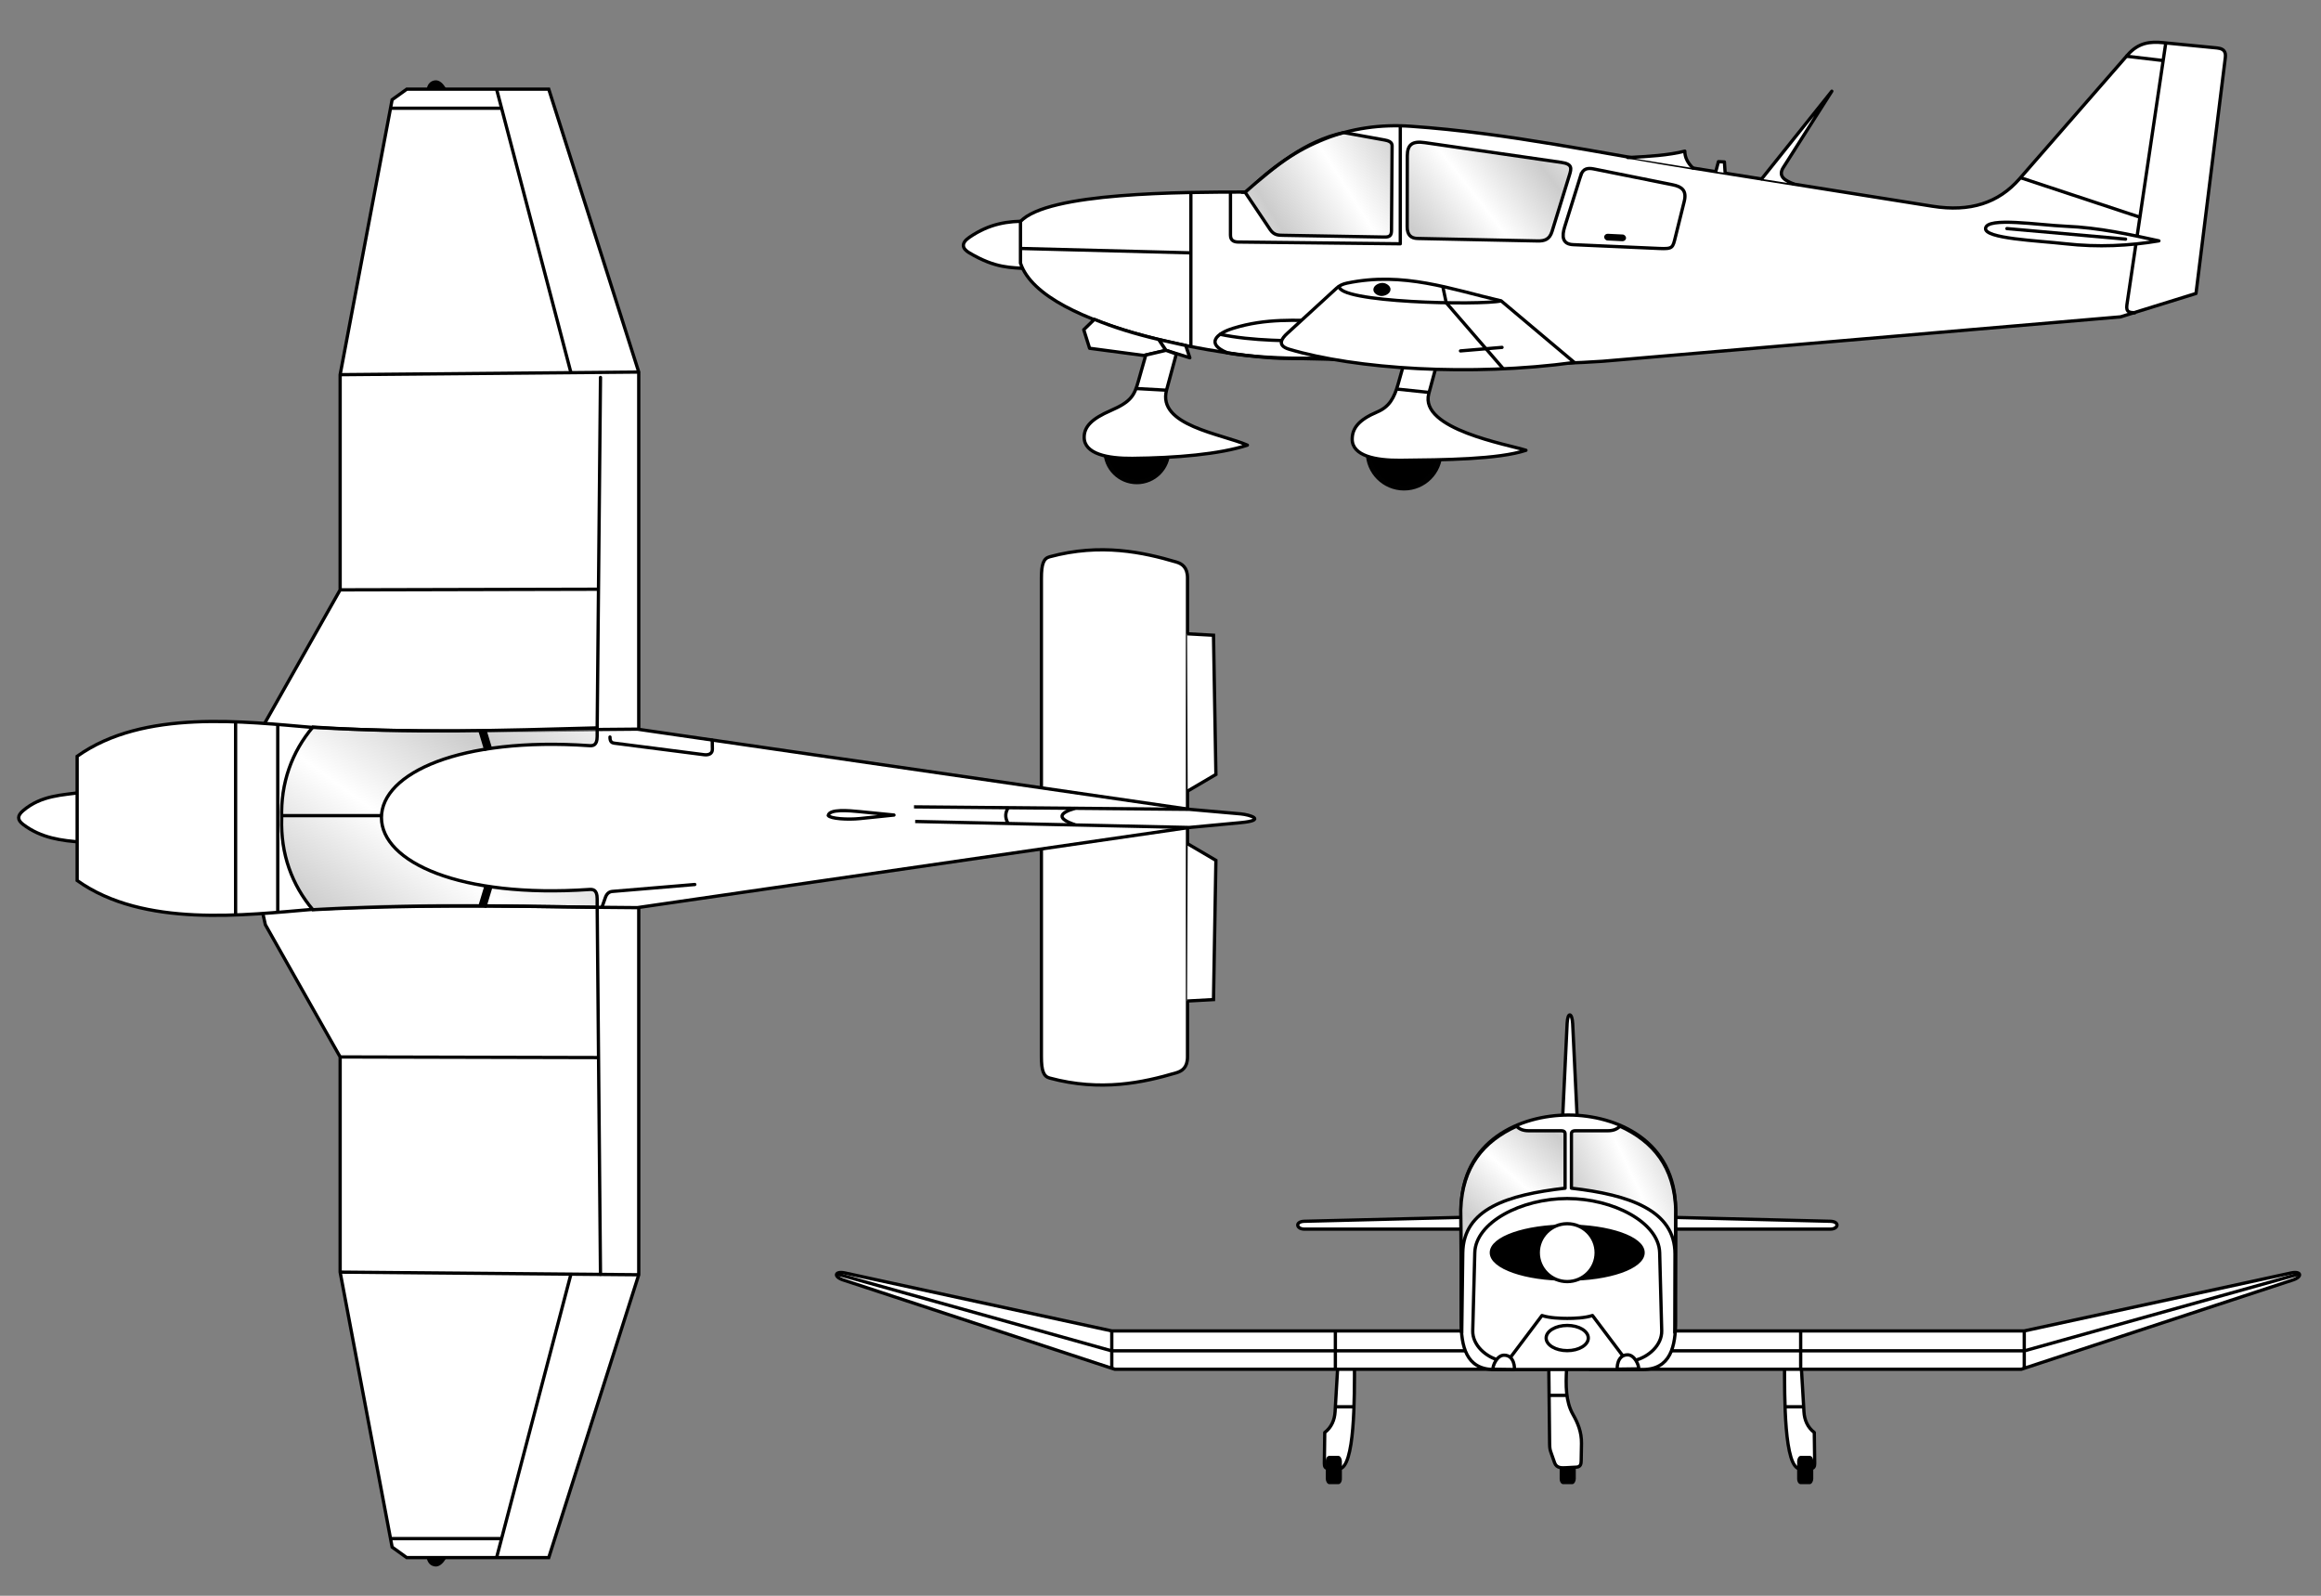 <?xml version="1.0" encoding="UTF-8" standalone="no"?>
<!-- Created with Inkscape (http://www.inkscape.org/) -->

<svg
   xmlns:dc="http://purl.org/dc/elements/1.1/"
   xmlns:cc="http://creativecommons.org/ns#"
   xmlns:rdf="http://www.w3.org/1999/02/22-rdf-syntax-ns#"
   xmlns:svg="http://www.w3.org/2000/svg"
   xmlns="http://www.w3.org/2000/svg"
   xmlns:xlink="http://www.w3.org/1999/xlink"
   xmlns:sodipodi="http://sodipodi.sourceforge.net/DTD/sodipodi-0.dtd"
   xmlns:inkscape="http://www.inkscape.org/namespaces/inkscape"
   width="800"
   height="550"
   viewBox="0 0 211.667 145.521"
   version="1.1"
   id="svg8"
   inkscape:version="0.92.2 (5c3e80d, 2017-08-06)"
   sodipodi:docname="Dreiseitenansicht_Robin_DR_400.svg">
  <rect x="0" y="0" width="211.667" height="145.521" fill="#808080" stroke="none"/>
  <defs
     id="defs2">
    <linearGradient
       inkscape:collect="always"
       id="linearGradient2654">
      <stop
         style="stop-color:#cccccc;stop-opacity:1;"
         offset="0"
         id="stop2650" />
      <stop
         style="stop-color:#cccccc;stop-opacity:0;"
         offset="1"
         id="stop2652" />
    </linearGradient>
    <linearGradient
       inkscape:collect="always"
       id="linearGradient2646">
      <stop
         style="stop-color:#cccccc;stop-opacity:1;"
         offset="0"
         id="stop2642" />
      <stop
         style="stop-color:#cccccc;stop-opacity:0;"
         offset="1"
         id="stop2644" />
    </linearGradient>
    <linearGradient
       inkscape:collect="always"
       id="linearGradient2428">
      <stop
         style="stop-color:#cccccc;stop-opacity:1;"
         offset="0"
         id="stop2424" />
      <stop
         style="stop-color:#cccccc;stop-opacity:0;"
         offset="1"
         id="stop2426" />
    </linearGradient>
    <linearGradient
       inkscape:collect="always"
       id="linearGradient2420">
      <stop
         style="stop-color:#cccccc;stop-opacity:1;"
         offset="0"
         id="stop2416" />
      <stop
         style="stop-color:#cccccc;stop-opacity:0;"
         offset="1"
         id="stop2418" />
    </linearGradient>
    <linearGradient
       inkscape:collect="always"
       id="linearGradient2261">
      <stop
         style="stop-color:#cccccc;stop-opacity:1;"
         offset="0"
         id="stop2257" />
      <stop
         style="stop-color:#cccccc;stop-opacity:0;"
         offset="1"
         id="stop2259" />
    </linearGradient>
    <linearGradient
       inkscape:collect="always"
       id="linearGradient1474">
      <stop
         style="stop-color:#cccccc;stop-opacity:1;"
         offset="0"
         id="stop1470" />
      <stop
         style="stop-color:#cccccc;stop-opacity:0;"
         offset="1"
         id="stop1472" />
    </linearGradient>
    <linearGradient
       inkscape:collect="always"
       id="linearGradient1434">
      <stop
         style="stop-color:#cccccc;stop-opacity:1;"
         offset="0"
         id="stop1430" />
      <stop
         style="stop-color:#cccccc;stop-opacity:0;"
         offset="1"
         id="stop1432" />
    </linearGradient>
    <linearGradient
       inkscape:collect="always"
       xlink:href="#linearGradient1434"
       id="linearGradient1436"
       x1="-838.692"
       y1="133.297"
       x2="-846.855"
       y2="135.829"
       gradientUnits="userSpaceOnUse"
       spreadMethod="reflect" />
    <linearGradient
       inkscape:collect="always"
       xlink:href="#linearGradient1474"
       id="linearGradient1476"
       x1="-884.395"
       y1="132.095"
       x2="-878.782"
       y2="130.892"
       gradientUnits="userSpaceOnUse"
       spreadMethod="reflect" />
    <linearGradient
       inkscape:collect="always"
       xlink:href="#linearGradient2261"
       id="linearGradient2263"
       x1="66.383"
       y1="215.516"
       x2="73.989"
       y2="221.027"
       gradientUnits="userSpaceOnUse"
       spreadMethod="reflect" />
    <linearGradient
       inkscape:collect="always"
       xlink:href="#linearGradient2420"
       id="linearGradient2422"
       x1="446.484"
       y1="258.163"
       x2="450.926"
       y2="254.667"
       gradientUnits="userSpaceOnUse"
       spreadMethod="reflect"
       gradientTransform="matrix(1.128,0,0,1.128,-374.883,-118.909)" />
    <linearGradient
       inkscape:collect="always"
       xlink:href="#linearGradient2428"
       id="linearGradient2430"
       x1="434.389"
       y1="255.706"
       x2="439.586"
       y2="252.399"
       gradientUnits="userSpaceOnUse"
       spreadMethod="reflect"
       gradientTransform="matrix(1.128,0,0,1.128,-374.883,-118.909)" />
    <linearGradient
       inkscape:collect="always"
       xlink:href="#linearGradient2646"
       id="linearGradient2648"
       x1="476.501"
       y1="-39.359"
       x2="481.022"
       y2="-41.478"
       gradientUnits="userSpaceOnUse"
       spreadMethod="reflect"
       gradientTransform="matrix(1.128,0,0,1.128,-394.33,304.242)" />
    <linearGradient
       inkscape:collect="always"
       xlink:href="#linearGradient2654"
       id="linearGradient2656"
       x1="468.39"
       y1="-37.02"
       x2="471.62"
       y2="-40.58"
       gradientUnits="userSpaceOnUse"
       spreadMethod="reflect"
       gradientTransform="matrix(1.128,0,0,1.128,-394.33,304.242)" />
  </defs>
  <sodipodi:namedview
     id="base"
     pagecolor="#ffffff"
     bordercolor="#666666"
     borderopacity="1.0"
     inkscape:pageopacity="0.0"
     inkscape:pageshadow="2"
     inkscape:zoom="0.49497475"
     inkscape:cx="251.82093"
     inkscape:cy="295.35198"
     inkscape:document-units="mm"
     inkscape:current-layer="layer1"
     showgrid="false"
     inkscape:window-width="1532"
     inkscape:window-height="878"
     inkscape:window-x="60"
     inkscape:window-y="-8"
     inkscape:window-maximized="1"
     units="px" />
  <g
     inkscape:label="Ebene 1"
     inkscape:groupmode="layer"
     id="layer1"
     transform="translate(0,-151.479)">
    <g
       id="g2299"
       transform="matrix(0,-1.128,1.128,0,-214.569,309.317)">
      <path
         sodipodi:nodetypes="cscc"
         inkscape:connector-curvature="0"
         id="path2040"
         d="m 132.749,224.854 c 0.364,0.087 0.519,0.29 0.551,0.551 0.035,0.289 -0.222,0.528 -0.551,0.752 z"
         style="fill:#000000;fill-rule:evenodd;stroke:#000000;stroke-width:0.265px;stroke-linecap:butt;stroke-linejoin:miter;stroke-opacity:1" />
      <path
         inkscape:connector-curvature="0"
         id="path2028"
         d="m 81.551,211.674 10.691,6.047 h 17.395 l 22.23,4.203 0.85,1.181 v 11.481 l -22.868,7.276 H 77.296 l 1.701,-30.758 z"
         style="fill:#ffffff;fill-rule:evenodd;stroke:#000000;stroke-width:0.265px;stroke-linecap:butt;stroke-linejoin:miter;stroke-opacity:1" />
      <path
         inkscape:connector-curvature="0"
         id="path2030"
         d="m 109.637,217.721 0.213,24.142"
         style="fill:#ffffff;fill-rule:evenodd;stroke:#000000;stroke-width:0.265px;stroke-linecap:butt;stroke-linejoin:miter;stroke-opacity:1" />
      <path
         inkscape:connector-curvature="0"
         id="path2032"
         d="m 109.798,236.38 22.868,-5.997"
         style="fill:#ffffff;fill-rule:evenodd;stroke:#000000;stroke-width:0.265px;stroke-linecap:butt;stroke-linejoin:miter;stroke-opacity:1" />
      <path
         inkscape:connector-curvature="0"
         id="path2034"
         d="m 131.179,230.784 v -8.937"
         style="fill:#ffffff;fill-rule:evenodd;stroke:#000000;stroke-width:0.265px;stroke-linecap:butt;stroke-linejoin:miter;stroke-opacity:1" />
      <path
         inkscape:connector-curvature="0"
         id="path2036"
         d="M 109.413,238.769 81.082,238.501"
         style="fill:#ffffff;fill-rule:evenodd;stroke:#000000;stroke-width:0.265;stroke-linecap:round;stroke-linejoin:miter;stroke-miterlimit:4;stroke-dasharray:none;stroke-opacity:1"
         sodipodi:nodetypes="cc" />
      <path
         inkscape:connector-curvature="0"
         id="path2038"
         d="m 92.292,238.602 -0.05,-20.88"
         style="fill:#ffffff;fill-rule:evenodd;stroke:#000000;stroke-width:0.265px;stroke-linecap:butt;stroke-linejoin:miter;stroke-opacity:1" />
      <path
         sodipodi:nodetypes="cscc"
         inkscape:connector-curvature="0"
         id="path2040-1"
         d="m 13.971,224.854 c -0.364,0.087 -0.519,0.29 -0.551,0.551 -0.035,0.289 0.222,0.528 0.551,0.752 z"
         style="fill:#000000;fill-rule:evenodd;stroke:#000000;stroke-width:0.265px;stroke-linecap:butt;stroke-linejoin:miter;stroke-opacity:1" />
      <path
         inkscape:connector-curvature="0"
         id="path2028-5"
         d="m 65.17,211.674 -10.691,6.047 H 37.084 l -22.23,4.203 -0.85,1.181 v 11.481 l 22.868,7.276 h 32.553 l -1.701,-30.758 z"
         style="fill:#ffffff;fill-rule:evenodd;stroke:#000000;stroke-width:0.265px;stroke-linecap:butt;stroke-linejoin:miter;stroke-opacity:1" />
      <path
         inkscape:connector-curvature="0"
         id="path2030-9"
         d="m 37.084,217.721 -0.213,24.142"
         style="fill:#ffffff;fill-rule:evenodd;stroke:#000000;stroke-width:0.265px;stroke-linecap:butt;stroke-linejoin:miter;stroke-opacity:1" />
      <path
         inkscape:connector-curvature="0"
         id="path2032-7"
         d="M 36.923,236.38 14.054,230.383"
         style="fill:#ffffff;fill-rule:evenodd;stroke:#000000;stroke-width:0.265px;stroke-linecap:butt;stroke-linejoin:miter;stroke-opacity:1" />
      <path
         inkscape:connector-curvature="0"
         id="path2034-7"
         d="m 15.541,230.784 v -8.937"
         style="fill:#ffffff;fill-rule:evenodd;stroke:#000000;stroke-width:0.265px;stroke-linecap:butt;stroke-linejoin:miter;stroke-opacity:1" />
      <path
         inkscape:connector-curvature="0"
         id="path2036-7"
         d="m 36.906,238.769 29.677,-0.267"
         style="fill:#ffffff;fill-rule:evenodd;stroke:#000000;stroke-width:0.265;stroke-linecap:round;stroke-linejoin:miter;stroke-miterlimit:4;stroke-dasharray:none;stroke-opacity:1"
         sodipodi:nodetypes="cc" />
      <path
         inkscape:connector-curvature="0"
         id="path2038-4"
         d="m 54.429,238.602 0.05,-20.88"
         style="fill:#ffffff;fill-rule:evenodd;stroke:#000000;stroke-width:0.265px;stroke-linecap:butt;stroke-linejoin:miter;stroke-opacity:1" />
      <path
         sodipodi:nodetypes="csscc"
         inkscape:connector-curvature="0"
         id="path2120"
         d="m 71.845,196.891 c 0.11,-1.693 0.333,-3.357 1.435,-4.803 0.371,-0.487 0.713,-0.467 1.11,0 1.253,1.472 1.255,3.16 1.488,4.819 z"
         style="fill:#ffffff;fill-rule:evenodd;stroke:#000000;stroke-width:0.265px;stroke-linecap:butt;stroke-linejoin:miter;stroke-opacity:1" />
      <g
         style="fill:#ffffff;stroke:#000000"
         id="g2146">
        <path
           style="fill:#ffffff;fill-rule:evenodd;stroke:#000000;stroke-width:0.265px;stroke-linecap:butt;stroke-linejoin:miter;stroke-opacity:1"
           d="M 72.004,274.416 H 54.523 c -1.166,0 -1.616,0.175 -1.748,0.661 -1.122,4.14 -0.362,7.585 0.425,10.253 0.132,0.446 0.421,0.898 1.276,0.898 h 19.135 z"
           id="path2140"
           inkscape:connector-curvature="0"
           sodipodi:nodetypes="csssscc" />
        <path
           style="fill:#ffffff;fill-rule:evenodd;stroke:#000000;stroke-width:0.265px;stroke-linecap:butt;stroke-linejoin:miter;stroke-opacity:1"
           d="m 59,286.192 0.117,2.138 11.255,0.194 1.34,-2.282"
           id="path2142"
           inkscape:connector-curvature="0"
           sodipodi:nodetypes="cccc" />
      </g>
      <g
         style="fill:#ffffff;stroke:#000000"
         id="g2146-9"
         transform="matrix(-1,0,0,1,147.689,0)">
        <path
           style="fill:#ffffff;fill-rule:evenodd;stroke:#000000;stroke-width:0.265px;stroke-linecap:butt;stroke-linejoin:miter;stroke-opacity:1"
           d="M 72.004,274.416 H 54.523 c -1.166,0 -1.616,0.175 -1.748,0.661 -1.122,4.14 -0.362,7.585 0.425,10.253 0.132,0.446 0.421,0.898 1.276,0.898 h 19.135 z"
           id="path2140-6"
           inkscape:connector-curvature="0"
           sodipodi:nodetypes="csssscc" />
        <path
           style="fill:#ffffff;fill-rule:evenodd;stroke:#000000;stroke-width:0.265px;stroke-linecap:butt;stroke-linejoin:miter;stroke-opacity:1"
           d="m 59,286.192 0.117,2.138 11.255,0.194 1.34,-2.282"
           id="path2142-6"
           inkscape:connector-curvature="0"
           sodipodi:nodetypes="cccc" />
      </g>
      <path
         sodipodi:nodetypes="ccccccccc"
         inkscape:connector-curvature="0"
         d="m 78.786,196.458 c 3.846,5.391 2.785,13.593 2.328,19.091 -0.534,10.24 -0.173,17.954 -0.134,26.192 l -6.481,44.634 h -1.467 L 66.55,241.742 c 0.039,-8.238 0.401,-15.953 -0.134,-26.192 -0.457,-5.499 -1.518,-13.7 2.328,-19.091 z"
         style="fill:#ffffff;fill-rule:evenodd;stroke:#000000;stroke-width:0.265px;stroke-linecap:butt;stroke-linejoin:miter;stroke-opacity:1"
         id="path2122-6" />
      <path
         sodipodi:nodetypes="ccsscc"
         inkscape:connector-curvature="0"
         id="path2169"
         d="m 73.516,264.211 -0.485,22.165 0.39,4.151 c 0.201,2.141 0.643,0.738 0.709,0 l 0.368,-4.151 0.199,-22.26"
         style="fill:#ffffff;fill-rule:evenodd;stroke:#000000;stroke-width:0.265px;stroke-linecap:butt;stroke-linejoin:miter;stroke-opacity:1" />
      <path
         sodipodi:nodetypes="cc"
         inkscape:connector-curvature="0"
         id="path2171"
         d="m 73.365,271.718 c 0.537,-0.297 0.906,-0.187 1.244,0"
         style="fill:none;fill-rule:evenodd;stroke:#000000;stroke-width:0.265px;stroke-linecap:butt;stroke-linejoin:miter;stroke-opacity:1" />
      <path
         sodipodi:nodetypes="cc"
         inkscape:connector-curvature="0"
         id="path2173"
         d="m 73.249,277.139 c 0.518,-1.518 0.952,-1.284 1.336,0"
         style="fill:none;fill-rule:evenodd;stroke:#000000;stroke-width:0.265px;stroke-linecap:butt;stroke-linejoin:miter;stroke-opacity:1" />
      <path
         inkscape:connector-curvature="0"
         id="path2175"
         d="M 65.982,209.269 H 81.517"
         style="fill:none;fill-rule:evenodd;stroke:#000000;stroke-width:0.265px;stroke-linecap:butt;stroke-linejoin:miter;stroke-opacity:1" />
      <path
         inkscape:connector-curvature="0"
         id="path2177"
         d="M 66.183,212.676 H 81.317"
         style="fill:none;fill-rule:evenodd;stroke:#000000;stroke-width:0.265px;stroke-linecap:butt;stroke-linejoin:miter;stroke-opacity:1" />
      <path
         sodipodi:nodetypes="cssc"
         inkscape:connector-curvature="0"
         id="path2179"
         d="m 66.6,238.894 0.76,0.267 c 0.307,0.108 0.478,0.292 0.501,0.568 l 0.56,6.665"
         style="fill:none;fill-rule:evenodd;stroke:#000000;stroke-width:0.265;stroke-linecap:round;stroke-linejoin:miter;stroke-miterlimit:4;stroke-dasharray:none;stroke-opacity:1" />
      <path
         sodipodi:nodetypes="csssc"
         inkscape:connector-curvature="0"
         id="path2181"
         d="m 80.344,239.536 c -0.384,-0.005 -0.472,0.158 -0.496,0.343 l -0.933,7.264 c -0.044,0.339 0.057,0.68 0.449,0.673 l 0.721,-0.012"
         style="fill:none;fill-rule:evenodd;stroke:#000000;stroke-width:0.265px;stroke-linecap:round;stroke-linejoin:miter;stroke-opacity:1" />
      <path
         sodipodi:nodetypes="cssscscccccc"
         inkscape:connector-curvature="0"
         d="m 81.082,238.501 h -0.685 c -0.769,0 -0.77,-0.365 -0.75,-0.661 0.712,-10.412 -2.224,-16.779 -5.815,-16.779 -3.591,0 -6.527,6.367 -5.815,16.779 0.02,0.295 0.019,0.661 -0.75,0.661 h -0.685 m 0,0 c 0.108,-7.662 0.214,-15.323 -0.2,-22.985 2.003,-1.692 4.507,-2.612 7.384,-2.522 2.877,-0.089 5.381,0.831 7.384,2.522 -0.526,7.662 -0.276,15.323 -0.068,22.985"
         style="fill:url(#linearGradient2263);fill-opacity:1;fill-rule:evenodd;stroke:#000000;stroke-width:0.265px;stroke-linecap:butt;stroke-linejoin:miter;stroke-opacity:1"
         id="path2201-8" />
      <path
         inkscape:connector-curvature="0"
         id="path2220"
         d="m 66.617,229.214 1.604,0.484"
         style="fill:none;fill-rule:evenodd;stroke:#000000;stroke-width:0.661;stroke-linecap:butt;stroke-linejoin:miter;stroke-miterlimit:4;stroke-dasharray:none;stroke-opacity:1" />
      <path
         inkscape:connector-curvature="0"
         id="path2220-9"
         d="m 80.909,229.214 -1.604,0.484"
         style="fill:none;fill-rule:evenodd;stroke:#000000;stroke-width:0.661;stroke-linecap:butt;stroke-linejoin:miter;stroke-miterlimit:4;stroke-dasharray:none;stroke-opacity:1" />
      <path
         inkscape:connector-curvature="0"
         id="path2237"
         d="m 73.989,212.971 v 8.056"
         style="fill:none;fill-rule:evenodd;stroke:#000000;stroke-width:0.265px;stroke-linecap:butt;stroke-linejoin:miter;stroke-opacity:1" />
      <path
         sodipodi:nodetypes="cscsc"
         inkscape:connector-curvature="0"
         id="path2239"
         d="m 74.036,262.498 -0.283,-2.74 c -0.108,-1.045 -0.008,-2.407 0.248,-2.575 0.537,0.091 0.399,1.646 0.307,2.575 z"
         style="fill:none;fill-rule:evenodd;stroke:#000000;stroke-width:0.265px;stroke-linecap:round;stroke-linejoin:round;stroke-opacity:1" />
    </g>
    <path
       style="fill:#ffffff;fill-rule:evenodd;stroke:#000000;stroke-width:0.299px;stroke-linecap:butt;stroke-linejoin:miter;stroke-opacity:1"
       d="m 93.65,171.658 c -1.681,-0.028 -3.396,0.189 -5.251,1.466 -0.797,0.549 -0.64,1.034 0,1.413 2.428,1.438 3.805,1.327 5.304,1.439 z"
       id="path2301"
       inkscape:connector-curvature="0"
       sodipodi:nodetypes="csscc" />
    <path
       style="fill:#ffffff;fill-rule:evenodd;stroke:#000000;stroke-width:0.299px;stroke-linecap:butt;stroke-linejoin:round;stroke-opacity:1"
       d="m 113.694,168.992 c 4.488,-4.524 9.477,-6.38 14.98,-5.997 8.889,0.619 17.349,2.473 25.908,3.838 l 21.638,3.451 c 3.473,0.554 6.047,-0.313 7.948,-2.492 l 9.862,-11.302 c 1,-1.146 2.068,-1.235 3.252,-1.119 l 4.904,0.48 c 0.83,0.081 0.793,0.584 0.746,0.96 l -2.665,21.43 -6.877,2.132 -47.232,4.051 c -9.707,0.657 -19.414,-0.173 -29.12,-0.269 -3.87,0 -21.972,-2.581 -23.975,-8.687 v -3.785 c 2.432,-2.671 14.766,-2.692 20.631,-2.692 z"
       id="path2303"
       inkscape:connector-curvature="0"
       sodipodi:nodetypes="cssssssssccccccc" />
    <path
       style="fill:none;fill-rule:evenodd;stroke:#000000;stroke-width:0.299px;stroke-linecap:butt;stroke-linejoin:miter;stroke-opacity:1"
       d="m 108.603,169.046 v 14.02"
       id="path2305"
       inkscape:connector-curvature="0" />
    <path
       style="fill:none;fill-rule:evenodd;stroke:#000000;stroke-width:0.299px;stroke-linecap:butt;stroke-linejoin:miter;stroke-opacity:1"
       d="m 93.077,174.137 15.526,0.4"
       id="path2307"
       inkscape:connector-curvature="0" />
    <path
       style="fill:none;fill-rule:evenodd;stroke:#000000;stroke-width:0.299px;stroke-linecap:butt;stroke-linejoin:miter;stroke-opacity:1"
       d="m 194.776,180.001 c -0.506,-0.022 -0.919,0.007 -0.81,-0.726 l 3.557,-23.956"
       id="path2309"
       inkscape:connector-curvature="0"
       sodipodi:nodetypes="csc" />
    <path
       style="fill:none;fill-rule:evenodd;stroke:#000000;stroke-width:0.299px;stroke-linecap:butt;stroke-linejoin:miter;stroke-opacity:1"
       d="m 193.844,156.598 3.412,0.4"
       id="path2311"
       inkscape:connector-curvature="0" />
    <path
       style="fill:none;fill-rule:evenodd;stroke:#000000;stroke-width:0.299px;stroke-linecap:butt;stroke-linejoin:miter;stroke-opacity:1"
       d="m 184.325,167.703 10.819,3.581"
       id="path2313"
       inkscape:connector-curvature="0" />
    <path
       style="fill:#ffffff;fill-rule:evenodd;stroke:#000000;stroke-width:0.299px;stroke-linecap:round;stroke-linejoin:round;stroke-opacity:1"
       d="m 181.077,172.297 c 0.133,-1.057 4.87,-0.289 7.303,-0.187 3.073,0.129 5.867,0.756 8.503,1.333 -2.672,0.455 -5.561,0.597 -8.503,0.267 -2.567,-0.288 -7.422,-0.47 -7.303,-1.413 z"
       id="path2315"
       inkscape:connector-curvature="0"
       sodipodi:nodetypes="sscss" />
    <path
       style="fill:none;fill-rule:evenodd;stroke:#000000;stroke-width:0.299px;stroke-linecap:round;stroke-linejoin:miter;stroke-opacity:1"
       d="m 183.022,172.324 10.822,0.96"
       id="path2317"
       inkscape:connector-curvature="0" />
    <path
       style="fill:#ffffff;fill-rule:evenodd;stroke:#000000;stroke-width:0.299px;stroke-linecap:round;stroke-linejoin:round;stroke-opacity:1"
       d="m 160.659,167.793 6.397,-7.996 -4.425,6.957 c -0.533,0.839 0.229,1.216 0.933,1.493"
       id="path2319"
       inkscape:connector-curvature="0"
       sodipodi:nodetypes="ccsc" />
    <path
       style="fill:#ffffff;fill-rule:evenodd;stroke:#000000;stroke-width:0.299px;stroke-linecap:butt;stroke-linejoin:round;stroke-opacity:1"
       d="m 156.474,167.126 0.24,-0.906 0.546,0.027 0.067,1"
       id="path2321"
       inkscape:connector-curvature="0" />
    <path
       style="fill:#ffffff;fill-rule:evenodd;stroke:#000000;stroke-width:0.299px;stroke-linecap:round;stroke-linejoin:round;stroke-opacity:1"
       d="m 148.451,165.847 c 1.88,-0.097 3.736,-0.21 5.198,-0.586 1e-5,0.551 0.249,1.066 0.746,1.546"
       id="path2323"
       inkscape:connector-curvature="0"
       sodipodi:nodetypes="ccc" />
    <path
       style="fill:url(#linearGradient2430);fill-opacity:1;fill-rule:evenodd;stroke:#000000;stroke-width:0.299px;stroke-linecap:butt;stroke-linejoin:miter;stroke-opacity:1"
       d="m 113.547,169.006 2.279,3.398 c 0.35,0.521 0.736,0.526 1.159,0.533 l 9.289,0.16 c 0.507,0.009 0.623,-0.193 0.626,-0.6 l 0.053,-7.503 c 0.002,-0.309 0.083,-0.61 -0.666,-0.746 l -3.745,-0.68 c -3.525,0.76 -6.271,3.079 -8.996,5.438 z"
       id="path2325"
       inkscape:connector-curvature="0"
       sodipodi:nodetypes="csssssscc" />
    <path
       style="fill:none;fill-rule:evenodd;stroke:#000000;stroke-width:0.299px;stroke-linecap:butt;stroke-linejoin:round;stroke-opacity:1"
       d="m 112.215,168.992 v 3.932 c 0,0.517 0.351,0.622 0.72,0.626 l 14.767,0.16 v -10.715"
       id="path2327"
       inkscape:connector-curvature="0"
       sodipodi:nodetypes="csscc" />
    <path
       style="fill:url(#linearGradient2422);fill-opacity:1;fill-rule:evenodd;stroke:#000000;stroke-width:0.299px;stroke-linecap:butt;stroke-linejoin:miter;stroke-opacity:1"
       d="m 128.341,165.7 c 0.002,-1.063 0.477,-1.375 1.599,-1.213 l 12.449,1.801 c 1.022,0.148 0.928,0.543 0.735,1.169 l -1.583,5.127 c -0.227,0.734 -0.683,0.88 -1.319,0.867 l -10.95,-0.226 c -0.609,-0.013 -0.944,-0.329 -0.942,-1.074 z"
       id="path2329"
       inkscape:connector-curvature="0"
       sodipodi:nodetypes="sssssssss" />
    <path
       style="fill:none;fill-rule:evenodd;stroke:#000000;stroke-width:0.299px;stroke-linecap:butt;stroke-linejoin:miter;stroke-opacity:1"
       d="m 144.16,167.473 -1.466,4.691 c -0.269,0.86 -0.227,1.582 0.773,1.626 l 7.836,0.347 c 1.271,0.056 1.244,-0.064 1.493,-1.066 l 0.8,-3.225 c 0.245,-0.988 -0.206,-1.347 -1.066,-1.519 l -7.17,-1.439 c -0.515,-0.103 -0.991,-0.081 -1.199,0.586 z"
       id="path2331"
       inkscape:connector-curvature="0"
       sodipodi:nodetypes="sssssssss" />
    <rect
       style="opacity:1;fill:#000000;fill-opacity:1;stroke:none;stroke-width:0.746;stroke-linecap:round;stroke-linejoin:round;stroke-miterlimit:4;stroke-dasharray:none;stroke-dashoffset:0;stroke-opacity:0.993;paint-order:markers fill stroke"
       id="rect2333"
       width="1.999"
       height="0.613"
       x="154.67"
       y="165.339"
       rx="0.319"
       ry="0.613"
       transform="rotate(2.833)" />
    <circle
       style="opacity:1;fill:#000000;fill-opacity:1;stroke:#000000;stroke-width:1.034;stroke-linecap:round;stroke-linejoin:round;stroke-miterlimit:4;stroke-dasharray:none;stroke-dashoffset:0;stroke-opacity:0.993;paint-order:markers fill stroke"
       id="path2335-4"
       cx="128.046"
       cy="192.713"
       r="2.978" />
    <circle
       style="opacity:1;fill:#000000;fill-opacity:1;stroke:#000000;stroke-width:0.903;stroke-linecap:round;stroke-linejoin:round;stroke-miterlimit:4;stroke-dasharray:none;stroke-dashoffset:0;stroke-opacity:0.993;paint-order:markers fill stroke"
       id="path2335-4-2"
       cx="103.676"
       cy="192.585"
       r="2.601" />
    <path
       style="fill:#ffffff;fill-rule:evenodd;stroke:#000000;stroke-width:0.299px;stroke-linecap:butt;stroke-linejoin:round;stroke-opacity:1"
       d="m 99.807,180.6 -0.973,0.946 0.533,1.693 4.931,0.653 2.039,-0.466 -0.653,-0.986 c -2.168,-0.509 -4.136,-1.117 -5.877,-1.839 z"
       id="path2367"
       inkscape:connector-curvature="0"
       sodipodi:nodetypes="ccccccc" />
    <path
       style="fill:#ffffff;fill-rule:evenodd;stroke:#000000;stroke-width:0.299px;stroke-linecap:butt;stroke-linejoin:round;stroke-opacity:1"
       d="m 106.337,183.426 2.172,0.68 -0.373,-1.119 -2.452,-0.546 z"
       id="path2369"
       inkscape:connector-curvature="0" />
    <path
       style="fill:#ffffff;fill-rule:evenodd;stroke:#000000;stroke-width:0.299px;stroke-linecap:butt;stroke-linejoin:round;stroke-opacity:1"
       d="m 104.491,183.859 -0.684,2.408 c -0.36,1.269 -0.644,1.843 -2.526,2.658 -1.692,0.733 -2.409,1.447 -2.409,2.429 0,1.524 2.154,1.945 4.388,1.924 3.982,-0.037 7.974,-0.373 10.498,-1.206 -2.36,-1.039 -8.246,-1.786 -7.369,-5.032 l 0.886,-3.279 -0.938,-0.335 z"
       id="path2371"
       inkscape:connector-curvature="0"
       sodipodi:nodetypes="csssscsccc" />
    <path
       style="fill:#ffffff;fill-rule:evenodd;stroke:#000000;stroke-width:0.299px;stroke-linecap:butt;stroke-linejoin:round;stroke-opacity:1"
       d="m 128.162,184.169 -0.657,2.328 c -0.358,1.27 -0.804,2.083 -1.913,2.551 -1.699,0.718 -2.276,1.501 -2.276,2.483 0,1.524 2.154,1.945 4.388,1.924 3.982,-0.037 8.933,-0.08 11.458,-0.913 -1.64,-0.533 -9.739,-1.919 -8.862,-5.166 l 0.886,-3.279 -0.938,-0.335 z"
       id="path2371-8"
       inkscape:connector-curvature="0"
       sodipodi:nodetypes="csssscsccc" />
    <path
       style="fill:none;fill-rule:evenodd;stroke:#000000;stroke-width:0.299px;stroke-linecap:butt;stroke-linejoin:miter;stroke-opacity:1"
       d="m 127.358,186.955 2.969,0.311"
       id="path2388"
       inkscape:connector-curvature="0" />
    <path
       style="fill:none;fill-rule:evenodd;stroke:#000000;stroke-width:0.299px;stroke-linecap:butt;stroke-linejoin:miter;stroke-opacity:1"
       d="m 103.582,186.908 2.752,0.151"
       id="path2390"
       inkscape:connector-curvature="0" />
    <path
       style="fill:none;fill-rule:evenodd;stroke:#000000;stroke-width:0.299px;stroke-linecap:butt;stroke-linejoin:miter;stroke-opacity:1"
       d="m 111.935,183.652 c -2.024,-0.823 -1.009,-1.764 0.533,-2.239 3.032,-0.934 5.648,-0.704 8.343,-0.693 l -0.24,3.412 c -2.514,0.085 -6.528,-0.058 -8.636,-0.48 z"
       id="path2392"
       inkscape:connector-curvature="0"
       sodipodi:nodetypes="csccc" />
    <path
       style="fill:none;fill-rule:evenodd;stroke:#000000;stroke-width:0.299px;stroke-linecap:butt;stroke-linejoin:miter;stroke-opacity:1"
       d="m 111.196,181.951 c 3.166,0.671 6.333,0.568 9.499,0.679"
       id="path2394"
       inkscape:connector-curvature="0"
       sodipodi:nodetypes="cc" />
    <path
       style="fill:#ffffff;fill-rule:evenodd;stroke:#000000;stroke-width:0.299px;stroke-linecap:butt;stroke-linejoin:miter;stroke-opacity:1"
       d="m 143.576,184.533 c -9.445,1.288 -19.964,0.6 -26.01,-1.206 -1.19,-0.355 -0.621,-1.036 -0.188,-1.432 l 4.523,-4.146 c 0.247,-0.227 0.549,-0.37 0.942,-0.452 5.148,-1.078 9.518,0.566 14.06,1.621 z"
       id="path2396"
       inkscape:connector-curvature="0"
       sodipodi:nodetypes="cscsscc" />
    <path
       style="fill:none;fill-rule:evenodd;stroke:#000000;stroke-width:0.299px;stroke-linecap:butt;stroke-linejoin:miter;stroke-opacity:1"
       d="m 122.128,177.541 c -0.337,1.538 12.904,1.803 14.776,1.376"
       id="path2398"
       inkscape:connector-curvature="0"
       sodipodi:nodetypes="cc" />
    <path
       style="fill:none;fill-rule:evenodd;stroke:#000000;stroke-width:0.299px;stroke-linecap:butt;stroke-linejoin:miter;stroke-opacity:1"
       d="m 131.57,177.56 0.32,1.527 5.183,5.994"
       id="path2400"
       inkscape:connector-curvature="0" />
    <path
       style="fill:none;fill-rule:evenodd;stroke:#000000;stroke-width:0.299px;stroke-linecap:round;stroke-linejoin:miter;stroke-opacity:1"
       d="m 133.191,183.478 3.788,-0.32"
       id="path2402"
       inkscape:connector-curvature="0" />
    <path
       style="fill:#000000;fill-rule:evenodd;stroke:#000000;stroke-width:0.299px;stroke-linecap:butt;stroke-linejoin:miter;stroke-opacity:1"
       d="m 125.395,177.882 c 0.013,-0.283 0.437,-0.472 0.72,-0.453 0.236,0.015 0.561,0.217 0.546,0.453 -0.017,0.273 -0.42,0.452 -0.693,0.44 -0.241,-0.011 -0.584,-0.199 -0.573,-0.44 z"
       id="path2404"
       inkscape:connector-curvature="0"
       sodipodi:nodetypes="sssss" />
    <path
       style="fill:#ffffff;fill-rule:evenodd;stroke:#000000;stroke-width:0.299px;stroke-linecap:butt;stroke-linejoin:round;stroke-opacity:1"
       d="m 122.018,275.74 -0.264,4.486 c -0.043,0.732 -0.319,1.411 -0.942,1.885 l -0.038,2.827 c -0.004,0.302 0.101,0.443 0.339,0.452 l 0.98,0.038 c 1.488,0 1.432,-6.562 1.432,-9.763 z"
       id="path2434"
       inkscape:connector-curvature="0"
       sodipodi:nodetypes="cscssccc" />
    <path
       style="fill:none;fill-rule:evenodd;stroke:#000000;stroke-width:0.299px;stroke-linecap:butt;stroke-linejoin:miter;stroke-opacity:1"
       d="m 121.768,279.765 h 1.706"
       id="path2436"
       inkscape:connector-curvature="0" />
    <rect
       style="opacity:1;fill:#000000;fill-opacity:1;stroke:none;stroke-width:0.746;stroke-linecap:round;stroke-linejoin:round;stroke-miterlimit:4;stroke-dasharray:none;stroke-dashoffset:0;stroke-opacity:0.993;paint-order:markers fill stroke"
       id="rect2438"
       width="1.47"
       height="2.582"
       x="120.906"
       y="284.241"
       rx="0.319"
       ry="0.481" />
    <path
       style="fill:#ffffff;fill-rule:evenodd;stroke:#000000;stroke-width:0.299px;stroke-linecap:butt;stroke-linejoin:round;stroke-opacity:1"
       d="m 164.251,275.74 0.264,4.486 c 0.043,0.732 0.319,1.411 0.942,1.885 l 0.038,2.827 c 0.004,0.302 -0.101,0.443 -0.339,0.452 l -0.98,0.038 c -1.488,0 -1.432,-6.562 -1.432,-9.763 z"
       id="path2434-4"
       inkscape:connector-curvature="0"
       sodipodi:nodetypes="cscssccc" />
    <path
       style="fill:none;fill-rule:evenodd;stroke:#000000;stroke-width:0.299px;stroke-linecap:butt;stroke-linejoin:miter;stroke-opacity:1"
       d="m 164.501,279.765 h -1.706"
       id="path2436-9"
       inkscape:connector-curvature="0" />
    <rect
       style="opacity:1;fill:#000000;fill-opacity:1;stroke:none;stroke-width:0.746;stroke-linecap:round;stroke-linejoin:round;stroke-miterlimit:4;stroke-dasharray:none;stroke-dashoffset:0;stroke-opacity:0.993;paint-order:markers fill stroke"
       id="rect2438-6"
       width="1.47"
       height="2.582"
       x="-165.363"
       y="284.241"
       rx="0.319"
       ry="0.481"
       transform="scale(-1,1)" />
    <rect
       style="opacity:1;fill:#000000;fill-opacity:1;stroke:none;stroke-width:0.746;stroke-linecap:round;stroke-linejoin:round;stroke-miterlimit:4;stroke-dasharray:none;stroke-dashoffset:0;stroke-opacity:0.993;paint-order:markers fill stroke"
       id="rect2438-6-6"
       width="1.47"
       height="2.582"
       x="-143.706"
       y="284.241"
       rx="0.319"
       ry="0.481"
       transform="scale(-1,1)" />
    <path
       style="fill:#ffffff;fill-rule:evenodd;stroke:#000000;stroke-width:0.299px;stroke-linecap:butt;stroke-linejoin:miter;stroke-opacity:1"
       d="m 141.239,275.567 0.08,7.57 c 0.004,0.39 0.043,0.566 0.107,0.746 l 0.347,0.986 c 0.177,0.504 0.661,0.474 1.04,0.453 l 0.96,-0.053 c 0.39,-0.022 0.421,-0.319 0.426,-0.613 l 0.026,-1.546 c 0.018,-1.055 -0.351,-1.9 -0.773,-2.639 -0.677,-1.185 -0.664,-2.666 -0.586,-4.158 v -0.8 z"
       id="path2487"
       inkscape:connector-curvature="0"
       sodipodi:nodetypes="cssssssssccc" />
    <path
       style="fill:none;fill-rule:evenodd;stroke:#000000;stroke-width:0.299px;stroke-linecap:butt;stroke-linejoin:miter;stroke-opacity:1"
       d="m 141.252,278.726 h 1.679"
       id="path2489"
       inkscape:connector-curvature="0" />
    <path
       style="fill:#ffffff;fill-rule:evenodd;stroke:#000000;stroke-width:0.299px;stroke-linecap:butt;stroke-linejoin:round;stroke-opacity:1"
       d="m 77.048,267.56 c -0.913,-0.198 -1.063,0.341 -0.151,0.641 l 24.766,8.142 h 39.336 l -7.143,-3.495 h -32.465 z"
       id="path2491"
       inkscape:connector-curvature="0"
       sodipodi:nodetypes="ssccccs" />
    <path
       style="fill:none;fill-rule:evenodd;stroke:#000000;stroke-width:0.299px;stroke-linecap:butt;stroke-linejoin:miter;stroke-opacity:1"
       d="m 76.313,267.655 25.051,7.006 h 33.798"
       id="path2493"
       inkscape:connector-curvature="0" />
    <path
       style="fill:none;fill-rule:evenodd;stroke:#000000;stroke-width:0.299px;stroke-linecap:butt;stroke-linejoin:miter;stroke-opacity:1"
       d="m 101.39,272.848 v 3.401"
       id="path2495"
       inkscape:connector-curvature="0" />
    <path
       style="fill:none;fill-rule:evenodd;stroke:#000000;stroke-width:0.299px;stroke-linecap:butt;stroke-linejoin:miter;stroke-opacity:1"
       d="m 121.781,272.862 v 3.478"
       id="path2497"
       inkscape:connector-curvature="0" />
    <path
       style="fill:#ffffff;fill-rule:evenodd;stroke:#000000;stroke-width:0.299px;stroke-linecap:butt;stroke-linejoin:round;stroke-opacity:1"
       d="m 208.948,267.56 c 0.913,-0.198 1.063,0.341 0.151,0.641 l -24.766,8.142 h -39.336 l 7.143,-3.495 h 32.465 z"
       id="path2491-1"
       inkscape:connector-curvature="0"
       sodipodi:nodetypes="ssccccs" />
    <path
       style="fill:none;fill-rule:evenodd;stroke:#000000;stroke-width:0.299px;stroke-linecap:butt;stroke-linejoin:miter;stroke-opacity:1"
       d="m 209.683,267.655 -25.051,7.006 h -33.798"
       id="path2493-3"
       inkscape:connector-curvature="0" />
    <path
       style="fill:none;fill-rule:evenodd;stroke:#000000;stroke-width:0.299px;stroke-linecap:butt;stroke-linejoin:miter;stroke-opacity:1"
       d="m 184.605,272.848 v 3.401"
       id="path2495-5"
       inkscape:connector-curvature="0" />
    <path
       style="fill:none;fill-rule:evenodd;stroke:#000000;stroke-width:0.299px;stroke-linecap:butt;stroke-linejoin:miter;stroke-opacity:1"
       d="m 164.215,272.862 v 3.478"
       id="path2497-0"
       inkscape:connector-curvature="0" />
    <path
       style="fill:#ffffff;fill-rule:evenodd;stroke:#000000;stroke-width:0.299px;stroke-linecap:butt;stroke-linejoin:miter;stroke-opacity:1"
       d="m 142.491,253.724 0.426,-8.916 c 0.053,-1.112 0.459,-0.973 0.506,0.027 l 0.426,8.903 z"
       id="path2532"
       inkscape:connector-curvature="0"
       sodipodi:nodetypes="csscc" />
    <path
       style="fill:#ffffff;fill-rule:evenodd;stroke:#000000;stroke-width:0.299px;stroke-linecap:butt;stroke-linejoin:miter;stroke-opacity:1"
       d="m 134.156,262.472 -15.191,0.377 c -0.885,0.022 -0.752,0.716 0,0.716 h 15.04 z"
       id="path2534"
       inkscape:connector-curvature="0"
       sodipodi:nodetypes="csscc" />
    <path
       style="fill:#ffffff;fill-rule:evenodd;stroke:#000000;stroke-width:0.299px;stroke-linecap:butt;stroke-linejoin:miter;stroke-opacity:1"
       d="m 151.722,262.472 15.191,0.377 c 0.885,0.022 0.752,0.716 0,0.716 h -15.04 z"
       id="path2534-7"
       inkscape:connector-curvature="0"
       sodipodi:nodetypes="csscc" />
    <path
       id="path2551-9"
       style="fill:#ffffff;fill-rule:evenodd;stroke:#000000;stroke-width:0.299px;stroke-linecap:butt;stroke-linejoin:miter;stroke-opacity:1"
       d="m 149.808,276.367 c 2.558,0 3.003,-2.132 3.003,-4.415 v -10.159 c 0,-6.303 -5.405,-8.632 -9.78,-8.632 -4.375,0 -9.78,2.329 -9.78,8.632 v 10.159 c 0,2.283 0.446,4.415 3.003,4.415 z"
       inkscape:connector-curvature="0"
       sodipodi:nodetypes="ssscssss" />
    <path
       style="fill:url(#linearGradient2656);fill-opacity:1;fill-rule:evenodd;stroke:#000000;stroke-width:0.299px;stroke-linecap:butt;stroke-linejoin:round;stroke-opacity:1"
       d="m 138.302,254.179 c 0.264,0.267 0.597,0.415 1.112,0.415 h 2.94 c 0.418,0 0.377,0.216 0.377,0.433 v 4.806 c -5.259,0.601 -9.278,1.89 -9.33,5.899 l -0.094,7.256 -0.094,-11.195 c 0.129,-3.889 2.048,-6.235 5.089,-7.614 z"
       id="path2586"
       inkscape:connector-curvature="0"
       sodipodi:nodetypes="cssscsccc" />
    <path
       style="fill:url(#linearGradient2648);fill-opacity:1;fill-rule:evenodd;stroke:#000000;stroke-width:0.299px;stroke-linecap:butt;stroke-linejoin:round;stroke-opacity:1"
       d="m 147.737,254.179 c -0.264,0.267 -0.597,0.415 -1.112,0.415 h -2.94 c -0.418,0 -0.377,0.216 -0.377,0.433 v 4.806 c 5.259,0.601 9.453,2.002 9.443,6.012 l -0.019,7.143 0.094,-11.195 c -0.129,-3.889 -2.048,-6.235 -5.089,-7.614 z"
       id="path2586-1"
       inkscape:connector-curvature="0"
       sodipodi:nodetypes="cssscsccc" />
    <ellipse
       style="opacity:1;fill:#000000;fill-opacity:1;stroke:#000000;stroke-width:0.299;stroke-linecap:round;stroke-linejoin:round;stroke-miterlimit:4;stroke-dasharray:none;stroke-dashoffset:0;stroke-opacity:0.993;paint-order:markers fill stroke"
       id="path2627"
       cx="142.925"
       cy="265.711"
       rx="6.919"
       ry="2.42" />
    <path
       id="path2603-5"
       style="fill:none;fill-rule:evenodd;stroke:#000000;stroke-width:0.299px;stroke-linecap:butt;stroke-linejoin:round;stroke-opacity:1"
       d="m 145.229,271.443 3.034,4.033 0.754,0.075 c 1.316,-0.29 2.559,-1.415 2.525,-2.722 l -0.187,-7.116 c -0.073,-2.76 -4.229,-4.938 -8.43,-4.938 -4.201,1e-5 -8.357,2.178 -8.43,4.938 l -0.187,7.116 c -0.035,1.307 1.208,2.433 2.525,2.722 l 0.754,-0.075 3.034,-4.033 c 0.688,0.23 1.705,0.264 2.304,0.264 0.599,1e-5 1.616,-0.034 2.304,-0.264 z"
       inkscape:connector-curvature="0"
       sodipodi:nodetypes="ccccscscccccc" />
    <ellipse
       style="opacity:1;fill:none;fill-opacity:1;stroke:#000000;stroke-width:0.299;stroke-linecap:round;stroke-linejoin:round;stroke-miterlimit:4;stroke-dasharray:none;stroke-dashoffset:0;stroke-opacity:0.993;paint-order:markers fill stroke"
       id="path2621"
       cx="142.925"
       cy="273.497"
       rx="1.922"
       ry="1.15" />
    <circle
       style="opacity:1;fill:#ffffff;fill-opacity:1;stroke:#000000;stroke-width:0.299;stroke-linecap:round;stroke-linejoin:round;stroke-miterlimit:4;stroke-dasharray:none;stroke-dashoffset:0;stroke-opacity:0.993;paint-order:markers fill stroke"
       id="path2623"
       cx="142.925"
       cy="265.711"
       r="2.639" />
    <path
       style="fill:#ffffff;fill-rule:evenodd;stroke:#000000;stroke-width:0.299px;stroke-linecap:butt;stroke-linejoin:miter;stroke-opacity:1"
       d="m 136.148,276.34 c -0.02,-0.313 0.364,-1.274 1.013,-1.279 0.986,-0.007 0.985,1.279 0.933,1.306 z"
       id="path2569"
       inkscape:connector-curvature="0"
       sodipodi:nodetypes="cscc" />
    <path
       style="fill:#ffffff;fill-rule:evenodd;stroke:#000000;stroke-width:0.299px;stroke-linecap:butt;stroke-linejoin:miter;stroke-opacity:1"
       d="m 149.448,276.307 c 0.02,-0.313 -0.364,-1.274 -1.013,-1.279 -0.986,-0.007 -0.985,1.279 -0.933,1.306 z"
       id="path2569-6"
       inkscape:connector-curvature="0"
       sodipodi:nodetypes="cscc" />
  </g>
</svg>
